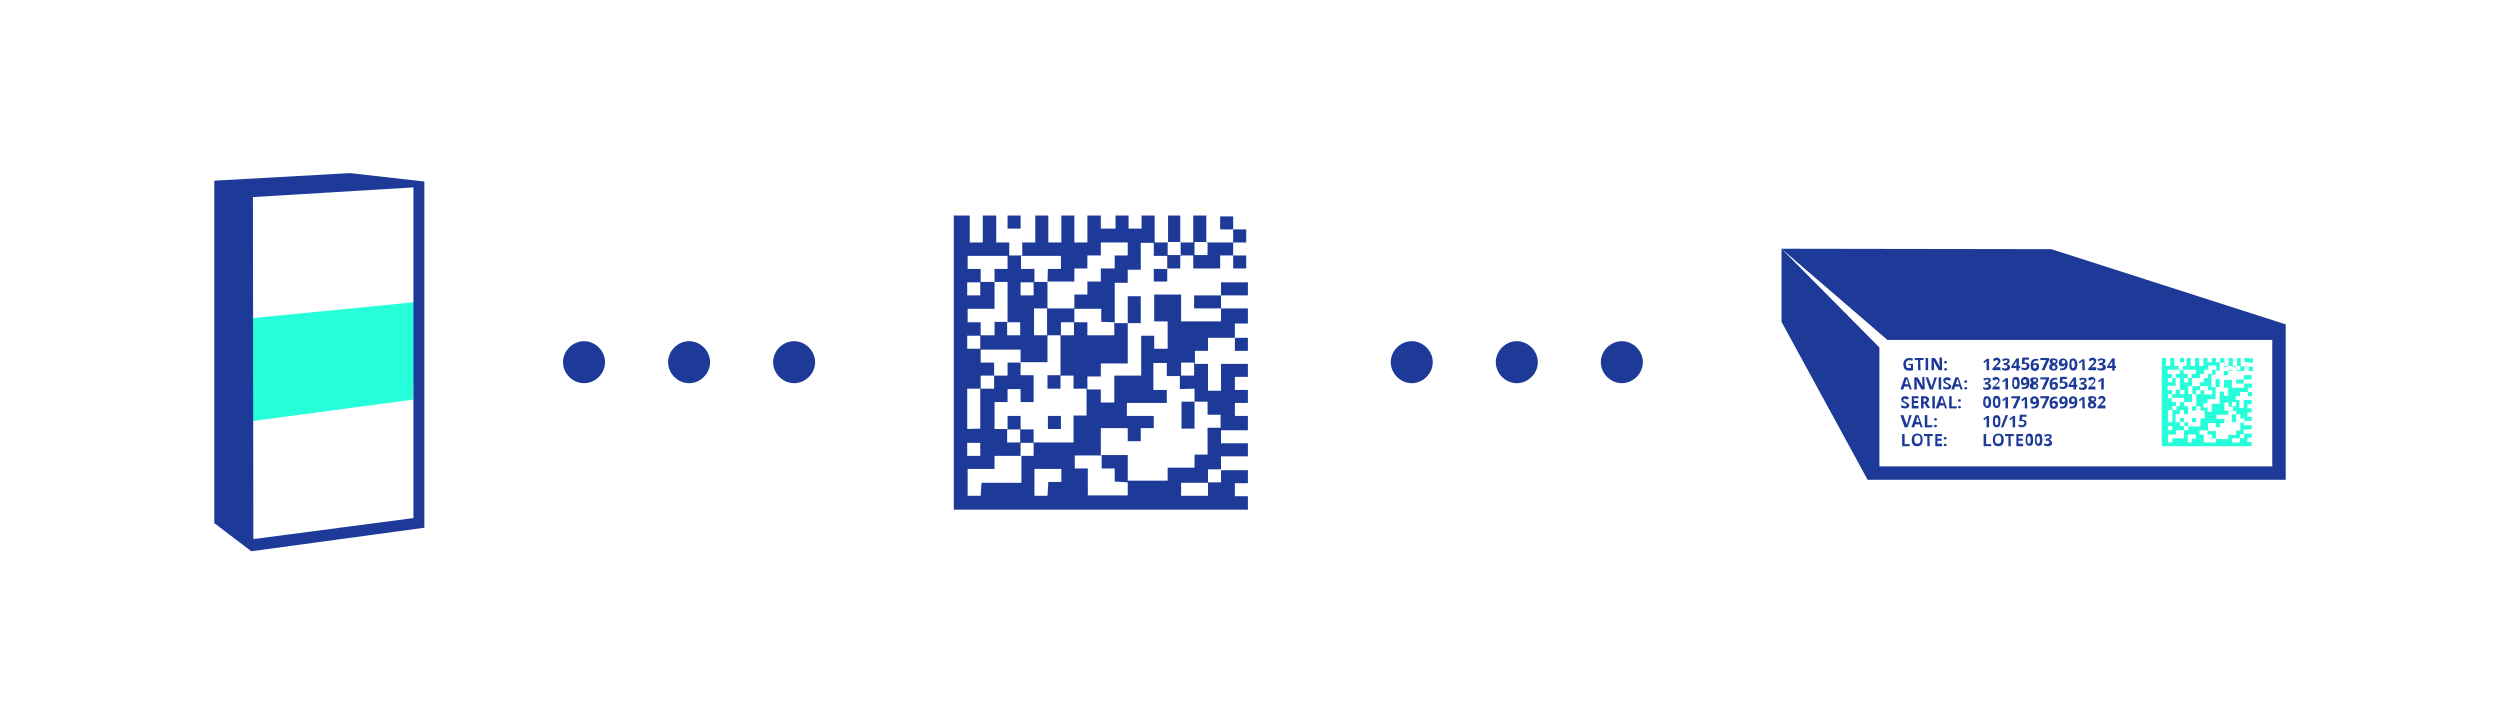 <?xml version="1.0" encoding="utf-8"?>
<!-- Generator: Adobe Illustrator 25.2.0, SVG Export Plug-In . SVG Version: 6.00 Build 0)  -->
<svg version="1.1" id="Camada_1" xmlns="http://www.w3.org/2000/svg" xmlns:xlink="http://www.w3.org/1999/xlink" x="0px" y="0px"
	 viewBox="0 0 595 170" style="enable-background:new 0 0 595 170;" xml:space="preserve">
<style type="text/css">
	.st0{fill:#1D3A98;}
	.st1{fill:#26FFD9;}
	.st2{fill:none;stroke:#1D3A98;stroke-width:8;}
	.st3{fill-rule:evenodd;clip-rule:evenodd;fill:#26FFD9;}
	.st4{fill-rule:evenodd;clip-rule:evenodd;fill:#1D3A98;}
</style>
<g>
	<path class="st0" d="M391,86.2c0,2.7-2.3,5-5,5s-5-2.3-5-5c0-2.7,2.3-5,5-5S391,83.5,391,86.2z"/>
	<path class="st0" d="M366,86.2c0,2.7-2.3,5-5,5s-5-2.3-5-5c0-2.7,2.3-5,5-5S366,83.5,366,86.2z"/>
	<path class="st0" d="M341,86.2c0,2.7-2.3,5-5,5s-5-2.3-5-5c0-2.7,2.3-5,5-5S341,83.5,341,86.2z"/>
	<path class="st0" d="M194,86.2c0,2.7-2.3,5-5,5s-5-2.3-5-5c0-2.7,2.3-5,5-5S194,83.5,194,86.2z"/>
	<path class="st0" d="M169,86.2c0,2.7-2.3,5-5,5s-5-2.3-5-5c0-2.7,2.3-5,5-5S169,83.5,169,86.2z"/>
	<path class="st0" d="M144,86.2c0,2.7-2.3,5-5,5s-5-2.3-5-5c0-2.7,2.3-5,5-5S144,83.5,144,86.2z"/>
	<path class="st3" d="M535.9,106.2v-1h-1v-1h1v-1H534v-1h1.9v-1H534v-1h1.9v-1h-1v-1h1v-1h-1v-1h1v-1H534v1.9h-1v-1.9h-0.9v-0.9h1
		v-1h1.9v1h1v-1h-1v-1h1v-1h-2v-1h1.9v-1H534v1h-1.8v1h1.9v1h-2.9v-1.9h-1.9v1.9h1v1.9h-1v-1h-1v2.9h-1.9V98h-1v-1h-1v-1h1v-1h1.9
		v-2.9h1v-1.9h-1v1.9h-1v-2.9h1v-1h1v-1.9h1v1h1v1h-1v1h1v-1h1v-1h1v1h1.9v-1h1v1h1v-1h-1v-1h1v-1h-1v-0.1h-1v1h1v1h-1.9v-2h-0.9
		v1.9h-1v-1.9h-1v1.9h-1v-1.9h-1v1h-1v-1h-1v1h-1v-1h-1v1.9h-1v-1.9h-1v1.9h-1v-1.9h-1v1.9h-0.9v1h-1v-1h-1v-1.9h-1v1.9h-1v-1.9h-1
		v21H535.9z M519.8,86.2v-1h-1v1H519.8z M523.6,91.9h-1.9V90h1.9v-1h1v-1h1v-1h1.9v1h-1v1h-1v1h-1v1h-1L523.6,91.9L523.6,91.9z
		 M530.3,88.1v-1h1v1H530.3z M532.2,88.1v-1h1v1H532.2z M517.9,90h-1v-1h-1v-1h2.9v1h-1v1H517.9z M521.7,90h-1v-1h-1v-1h2.9v1h-1v1
		H521.7z M516,91v-1h1v1H516z M517.9,93.8h-1v-1h-1v-1h1.9v-1.9h1v2.9h-1v1H517.9z M519.8,91v-1h1v1H519.8z M520.8,93.8v-1.9h1v1.9
		H520.8z M526.5,92.9v1h-1.9v-1h-1v-1h1.9v1H526.5z M518.9,93.8v-1h1v1H518.9z M522.7,93.8v-1h1v1H522.7z M516,94.8v-1h1v1H516z
		 M521.7,96.7v1h1v-1h1v1h1v1.9h-1v1.9h-2.9v-1h-1v-1h-1v1h-1v-1.9h1v-1h1v1h1v-1.9h-1v-1h1.9v-1.9h1v2.9H521.7z M518.9,96.7h-1v-1
		h-1v-1h2.9v1h-1v1H518.9z M532.2,97.6v1h-1v1.9h1v-1.9h1v1h1v1h-1v1.9h-1v1h-1.9v1h-2.9v-1.9h-1.9v-1.9h1.9v1h1v-1h1v-1h-1.9v-1
		h2.9v-1h-1v-1.9h1v1h1v1h0.8V97.6z M531.2,96.7v-1h1v1H531.2z M517,97.6v-1h1v1H517z M516,100.5v-2.9h1v2.9H516z M522.7,100.5v-1
		h-1v1H522.7z M518.9,101.4v-1h1v1H518.9z M516,102.4v-1h1v1H516z M519.8,102.4v-1h1v1H519.8z M517,105.3h-1v-1.9h1.9v-1h1.9v1.9
		H517V105.3z M527.4,104.3v1h-2.9v-1.9h-1v-1h1.9v1h1v1L527.4,104.3L527.4,104.3z M521.7,105.3h-1v-1.9h1.9v1h-1v0.9H521.7z
		 M533.1,104.3v-1h1v1H533.1z M531.2,105.3v-1h1.9v1H531.2z"/>
	<path class="st0" d="M454.2,86.6h1.1v1.5c-0.2,0.1-0.3,0.1-0.5,0.1c-0.2,0-0.3,0-0.5,0c-0.4,0-0.8-0.1-1-0.4
		c-0.2-0.3-0.3-0.6-0.3-1.1s0.1-0.8,0.4-1.1c0.3-0.3,0.6-0.4,1.1-0.4c0.3,0,0.6,0.1,0.8,0.2l-0.2,0.5c-0.2-0.1-0.4-0.2-0.7-0.2
		c-0.3,0-0.4,0.1-0.6,0.3c-0.2,0.2-0.2,0.4-0.2,0.7c0,0.3,0.1,0.6,0.2,0.7c0.1,0.2,0.3,0.2,0.6,0.2c0.1,0,0.3,0,0.4-0.1v-0.6h-0.6
		V86.6z"/>
	<path class="st0" d="M457.1,88.1h-0.6v-2.4h-0.8v-0.5h2.1v0.5H457L457.1,88.1z"/>
	<path class="st0" d="M458.3,88.1v-2.9h0.6v2.9H458.3z"/>
	<path class="st0" d="M462.2,88.1h-0.8l-1.2-2.2c0,0.4,0.1,0.7,0.1,0.8v1.4h-0.6v-2.9h0.8l1.2,2.1c0-0.4-0.1-0.6-0.1-0.8v-1.4h0.6
		V88.1z"/>
	<path class="st0" d="M462.7,86.2c0-0.1,0.1-0.2,0.1-0.2c0.1-0.1,0.2-0.1,0.3-0.1s0.2,0.1,0.2,0.1c0.1,0.1,0.1,0.1,0.1,0.2
		s-0.1,0.2-0.1,0.2c-0.1,0.1-0.2,0.1-0.2,0.1c-0.1,0-0.2,0-0.3-0.1C462.8,86.5,462.7,86.3,462.7,86.2z M462.7,87.9
		c0-0.1,0.1-0.2,0.1-0.2c0.1-0.1,0.2-0.1,0.3-0.1s0.2,0.1,0.2,0.1c0.1,0.1,0.1,0.1,0.1,0.2c0,0.1-0.1,0.2-0.1,0.2
		c-0.1,0.1-0.2,0.1-0.2,0.1c-0.1,0-0.2-0.1-0.3-0.1C462.8,88.1,462.7,88,462.7,87.9z"/>
	<path class="st0" d="M473.4,88.1h-0.6v-1.6v-0.3v-0.3c-0.1,0.1-0.2,0.2-0.2,0.2l-0.3,0.3l-0.3-0.3l0.9-0.7h0.5V88.1z"/>
	<path class="st0" d="M476.2,88.1h-2v-0.4l0.7-0.7c0.2-0.2,0.3-0.4,0.4-0.5c0.1-0.1,0.1-0.2,0.2-0.2c0.1-0.1,0.1-0.2,0.1-0.2
		c0-0.1-0.1-0.2-0.1-0.3c-0.1-0.1-0.2-0.1-0.3-0.1c-0.1,0-0.2,0-0.3,0.1s-0.2,0.1-0.3,0.2l-0.3-0.4c0.2-0.1,0.3-0.2,0.3-0.3
		c0.1-0.1,0.2-0.1,0.3-0.1s0.2-0.1,0.4-0.1c0.2,0,0.3,0.1,0.4,0.1c0.1,0.1,0.2,0.2,0.3,0.3s0.1,0.2,0.1,0.4c0,0.1,0,0.3-0.1,0.4
		s-0.1,0.2-0.2,0.3c-0.1,0.1-0.3,0.3-0.5,0.5l-0.4,0.3h1.2V88L476.2,88.1L476.2,88.1z"/>
	<path class="st0" d="M478.3,85.9c0,0.2-0.1,0.3-0.2,0.5c-0.1,0.1-0.3,0.2-0.4,0.3c0.2,0.1,0.4,0.1,0.5,0.2c0.1,0.1,0.2,0.3,0.2,0.5
		c0,0.3-0.1,0.5-0.3,0.6c-0.2,0.2-0.5,0.2-0.8,0.2c-0.3,0-0.6-0.1-0.8-0.2v-0.5c0.1,0.1,0.2,0.1,0.3,0.1c0.1,0.1,0.3,0.1,0.4,0.1
		c0.2,0,0.3-0.1,0.4-0.1c0.1-0.1,0.2-0.2,0.2-0.3s-0.1-0.2-0.2-0.3c-0.1-0.1-0.3-0.1-0.5-0.1h-0.2v-0.5h0.2c0.2,0,0.4-0.1,0.5-0.1
		c0.1-0.1,0.2-0.2,0.2-0.3c0-0.2-0.1-0.3-0.4-0.3c-0.1,0-0.2,0-0.3,0.1s-0.2,0.1-0.3,0.2l-0.3-0.4c0.3-0.2,0.6-0.3,1-0.3
		c0.3,0,0.5,0.1,0.7,0.2C478.2,85.5,478.3,85.7,478.3,85.9z"/>
	<path class="st0" d="M480.8,87.6h-0.3v0.6h-0.6v-0.6h-1.2v-0.4l1.2-1.9h0.6v1.8h0.3V87.6z M479.9,87.1v-0.5c0-0.1,0-0.2,0-0.3
		c0-0.2,0-0.2,0-0.3c-0.1,0.1-0.1,0.2-0.2,0.3l-0.5,0.8H479.9z"/>
	<path class="st0" d="M482.1,86.3c0.3,0,0.5,0.1,0.7,0.2c0.2,0.2,0.2,0.4,0.2,0.6c0,0.3-0.1,0.6-0.3,0.7c-0.2,0.2-0.5,0.3-0.8,0.3
		c-0.3,0-0.6-0.1-0.8-0.2v-0.5c0.1,0.1,0.2,0.1,0.3,0.1c0.1,0.1,0.3,0.1,0.4,0.1c0.4,0,0.6-0.2,0.6-0.5c0-0.3-0.2-0.5-0.6-0.5
		c-0.1,0-0.2,0-0.2,0c-0.1,0-0.2,0.1-0.2,0.1l-0.2-0.1l0.1-1.5h1.6v0.5h-1l-0.1,0.6h0.1C481.8,86.3,481.9,86.3,482.1,86.3z"/>
	<path class="st0" d="M483.3,87c0-0.6,0.1-1,0.3-1.2c0.2-0.3,0.6-0.4,1.1-0.4c0.2,0,0.3,0,0.4,0.1v0.4c-0.1,0-0.2-0.1-0.3-0.1
		c-0.2,0-0.4,0.1-0.5,0.1c-0.1,0.1-0.2,0.2-0.3,0.3s-0.1,0.3-0.1,0.5c0.1-0.2,0.3-0.3,0.6-0.3s0.4,0.1,0.6,0.2
		c0.2,0.2,0.2,0.4,0.2,0.7c0,0.3-0.1,0.6-0.3,0.7c-0.2,0.2-0.4,0.3-0.7,0.3c-0.2,0-0.4-0.1-0.6-0.2c-0.2-0.1-0.3-0.2-0.3-0.5
		C483.3,87.4,483.3,87.2,483.3,87z M484.3,87.7c0.1,0,0.2-0.1,0.3-0.1c0.1-0.1,0.1-0.2,0.1-0.4c0-0.1-0.1-0.2-0.1-0.3
		c-0.1-0.1-0.2-0.1-0.3-0.1c-0.1,0-0.2,0.1-0.3,0.1c-0.1,0.1-0.1,0.2-0.1,0.3c0,0.2,0.1,0.3,0.1,0.4
		C484.1,87.6,484.2,87.7,484.3,87.7z"/>
	<path class="st0" d="M485.9,88.1l1.1-2.4h-1.4v-0.5h2.1v0.4l-1.1,2.5H485.9z"/>
	<path class="st0" d="M488.8,85.3c0.3,0,0.5,0.1,0.7,0.2c0.2,0.1,0.2,0.3,0.2,0.5c0,0.2-0.1,0.3-0.1,0.4c-0.1,0.1-0.2,0.2-0.4,0.3
		c0.2,0.1,0.4,0.2,0.4,0.3c0.1,0.1,0.1,0.3,0.1,0.4c0,0.2-0.1,0.5-0.3,0.6c-0.2,0.2-0.4,0.2-0.7,0.2c-0.3,0-0.6-0.1-0.7-0.2
		c-0.2-0.1-0.3-0.3-0.3-0.6c0-0.2,0.1-0.3,0.1-0.5c0.1-0.1,0.2-0.2,0.4-0.3c-0.2-0.1-0.3-0.2-0.3-0.3s-0.1-0.2-0.1-0.4
		c0-0.2,0.1-0.4,0.3-0.5C488.3,85.3,488.6,85.3,488.8,85.3z M488.4,87.4c0,0.1,0.1,0.2,0.1,0.3c0.1,0.1,0.2,0.1,0.3,0.1
		c0.2,0,0.3-0.1,0.3-0.1c0.1-0.1,0.1-0.2,0.1-0.3s-0.1-0.2-0.1-0.2c-0.1-0.1-0.2-0.2-0.3-0.2C488.5,87,488.4,87.2,488.4,87.4z
		 M488.8,85.7c-0.1,0-0.2,0-0.2,0.1c-0.1,0.1-0.1,0.1-0.1,0.2c0,0.1,0,0.2,0.1,0.2c0.1,0.1,0.2,0.1,0.3,0.2c0.1-0.1,0.2-0.1,0.3-0.2
		c0.1-0.1,0.1-0.1,0.1-0.2c0-0.1-0.1-0.2-0.1-0.2C489,85.7,489,85.7,488.8,85.7z"/>
	<path class="st0" d="M492.1,86.5c0,0.6-0.1,1-0.3,1.2c-0.2,0.3-0.6,0.4-1.1,0.4c-0.2,0-0.3,0-0.4,0v-0.5c0.1,0,0.2,0.1,0.3,0.1
		c0.2,0,0.4-0.1,0.5-0.1c0.1-0.1,0.2-0.2,0.3-0.3s0.1-0.3,0.1-0.5c-0.1,0.1-0.2,0.2-0.3,0.3c-0.1,0.1-0.2,0.1-0.4,0.1
		c-0.2,0-0.4-0.1-0.6-0.2c-0.2-0.2-0.2-0.4-0.2-0.7s0.1-0.6,0.3-0.7c0.2-0.2,0.4-0.3,0.7-0.3c0.2,0,0.4,0.1,0.6,0.2
		c0.2,0.1,0.3,0.2,0.3,0.5C492.1,86,492.1,86.2,492.1,86.5z M491.1,85.7c-0.1,0-0.2,0.1-0.3,0.1c-0.1,0.1-0.1,0.2-0.1,0.4
		c0,0.1,0.1,0.2,0.1,0.3c0.1,0.1,0.2,0.1,0.3,0.1s0.2-0.1,0.3-0.1c0.1-0.1,0.1-0.2,0.1-0.3c0-0.2-0.1-0.3-0.1-0.4
		C491.3,85.8,491.2,85.7,491.1,85.7z"/>
	<path class="st0" d="M494.4,86.7c0,0.5-0.1,0.8-0.2,1.1c-0.2,0.3-0.4,0.4-0.8,0.4c-0.3,0-0.6-0.1-0.7-0.4c-0.2-0.2-0.2-0.6-0.2-1.1
		s0.1-0.9,0.2-1.1c0.2-0.2,0.4-0.3,0.7-0.3c0.3,0,0.6,0.1,0.7,0.4C494.3,85.9,494.4,86.2,494.4,86.7z M493,86.7
		c0,0.3,0.1,0.6,0.1,0.7c0.1,0.2,0.2,0.2,0.3,0.2s0.2-0.1,0.3-0.2c0.1-0.2,0.1-0.4,0.1-0.7c0-0.3-0.1-0.6-0.1-0.7
		c-0.1-0.2-0.2-0.2-0.3-0.2c-0.2,0-0.2,0.1-0.3,0.2C493,86.1,493,86.3,493,86.7z"/>
	<path class="st0" d="M496.2,88.1h-0.6v-1.6v-0.3v-0.3c-0.1,0.1-0.2,0.2-0.2,0.2l-0.4,0.4l-0.3-0.3l0.9-0.7h0.5L496.2,88.1z"/>
	<path class="st0" d="M499,88.1h-2v-0.4l0.7-0.7c0.2-0.2,0.3-0.4,0.4-0.5s0.1-0.2,0.2-0.2c0.1-0.1,0.1-0.2,0.1-0.2
		c0-0.1-0.1-0.2-0.1-0.3c-0.1-0.1-0.2-0.1-0.3-0.1s-0.2,0-0.3,0.1c-0.1,0.1-0.2,0.1-0.3,0.2l-0.3-0.4c0.2-0.1,0.3-0.2,0.3-0.3
		c0.1-0.1,0.2-0.1,0.3-0.1c0.1,0,0.2-0.1,0.4-0.1c0.2,0,0.3,0.1,0.4,0.1c0.1,0.1,0.2,0.2,0.3,0.3c0.1,0.1,0.1,0.2,0.1,0.4
		c0,0.1,0,0.3-0.1,0.4c-0.1,0.1-0.1,0.2-0.2,0.3c-0.1,0.1-0.3,0.3-0.5,0.5l-0.4,0.3h1.2V88L499,88.1L499,88.1z"/>
	<path class="st0" d="M501.1,85.9c0,0.2-0.1,0.3-0.2,0.5c-0.1,0.1-0.3,0.2-0.4,0.3c0.2,0.1,0.4,0.1,0.5,0.2s0.2,0.3,0.2,0.5
		c0,0.3-0.1,0.5-0.3,0.6c-0.2,0.1-0.5,0.2-0.9,0.2c-0.3,0-0.6-0.1-0.8-0.2v-0.5c0.1,0.1,0.2,0.1,0.3,0.1c0.1,0.1,0.3,0.1,0.4,0.1
		c0.2,0,0.3-0.1,0.4-0.1c0.1-0.1,0.2-0.2,0.2-0.3s-0.1-0.2-0.2-0.3c-0.1-0.1-0.3-0.1-0.5-0.1h-0.2v-0.5h0.2c0.2,0,0.4-0.1,0.5-0.1
		c0.1-0.1,0.2-0.2,0.2-0.3c0-0.2-0.1-0.3-0.4-0.3c-0.1,0-0.2,0-0.3,0.1c-0.1,0.1-0.2,0.1-0.3,0.2l-0.3-0.4c0.3-0.2,0.6-0.3,1-0.3
		c0.3,0,0.5,0.1,0.7,0.2C501.1,85.5,501.1,85.7,501.1,85.9z"/>
	<path class="st0" d="M503.6,87.6h-0.3v0.6h-0.6v-0.6h-1.2v-0.4l1.2-1.9h0.6v1.8h0.3V87.6z M502.7,87.1v-0.5c0-0.1,0-0.2,0-0.3
		c0-0.2,0-0.2,0-0.3c-0.1,0.1-0.1,0.2-0.2,0.3l-0.5,0.8H502.7z"/>
	<path class="st0" d="M454.5,92.7l-0.2-0.7h-1.1l-0.2,0.7h-0.7l1-2.9h0.7l1,2.9H454.5z M454.2,91.5c-0.2-0.6-0.3-1-0.3-1.1
		s-0.1-0.2-0.1-0.2c-0.1,0.2-0.2,0.6-0.4,1.2L454.2,91.5L454.2,91.5z"/>
	<path class="st0" d="M458.1,92.7h-0.8l-1.2-2.2c0,0.4,0.1,0.7,0.1,0.8v1.4h-0.6v-2.9h0.8l1.2,2.1c0-0.4-0.1-0.6-0.1-0.8v-1.4h0.5
		L458.1,92.7z"/>
	<path class="st0" d="M460.4,89.8h0.6l-1,2.9h-0.7l-1-2.9h0.6l0.6,1.7c0.1,0.1,0.1,0.2,0.1,0.3c0.1,0.1,0.1,0.2,0.1,0.3
		c0-0.1,0.1-0.3,0.2-0.6L460.4,89.8z"/>
	<path class="st0" d="M461.4,92.7v-2.9h0.6v2.9H461.4z"/>
	<path class="st0" d="M464.4,91.9c0,0.3-0.1,0.5-0.3,0.6c-0.2,0.2-0.4,0.2-0.8,0.2c-0.3,0-0.6-0.1-0.8-0.2v-0.6
		c0.2,0.1,0.3,0.2,0.5,0.2c0.1,0.1,0.3,0.1,0.4,0.1s0.2,0,0.3-0.1c0.1-0.1,0.1-0.1,0.1-0.2s0-0.1-0.1-0.2c-0.1-0.1-0.1-0.1-0.1-0.1
		c-0.1-0.1-0.2-0.1-0.4-0.2c-0.2-0.1-0.3-0.2-0.4-0.2c-0.1-0.1-0.2-0.2-0.2-0.3s-0.1-0.2-0.1-0.3c0-0.3,0.1-0.5,0.3-0.6
		c0.2-0.2,0.4-0.2,0.7-0.2c0.2,0,0.3,0,0.4,0.1s0.3,0.1,0.4,0.2l-0.2,0.5c-0.2-0.1-0.3-0.1-0.4-0.1c-0.1,0-0.2-0.1-0.3-0.1
		s-0.2,0-0.3,0.1c-0.1,0.1-0.1,0.1-0.1,0.2s0,0.1,0.1,0.2c0,0.1,0.1,0.1,0.1,0.1c0.1,0.1,0.2,0.1,0.4,0.2c0.3,0.1,0.4,0.3,0.6,0.4
		C464.3,91.5,464.4,91.7,464.4,91.9z"/>
	<path class="st0" d="M466.6,92.7l-0.2-0.7h-1.1l-0.2,0.7h-0.7l1-2.9h0.7l1,2.9H466.6z M466.3,91.5c-0.2-0.6-0.3-1-0.3-1.1
		s-0.1-0.2-0.1-0.2c-0.1,0.2-0.2,0.6-0.4,1.2L466.3,91.5L466.3,91.5z"/>
	<path class="st0" d="M467.5,90.8c0-0.1,0.1-0.2,0.1-0.2c0.1-0.1,0.2-0.1,0.3-0.1s0.2,0.1,0.2,0.1c0.1,0.1,0.1,0.1,0.1,0.2
		s-0.1,0.2-0.1,0.2c-0.1,0.1-0.2,0.1-0.2,0.1c-0.1,0-0.2,0-0.3-0.1C467.5,91,467.5,90.9,467.5,90.8z M467.5,92.4
		c0-0.1,0.1-0.2,0.1-0.2c0.1-0.1,0.2-0.1,0.3-0.1s0.2,0.1,0.2,0.1c0.1,0.1,0.1,0.1,0.1,0.2s-0.1,0.2-0.1,0.2
		c-0.1,0.1-0.2,0.1-0.2,0.1c-0.1,0-0.2-0.1-0.3-0.1S467.5,92.5,467.5,92.4z"/>
	<path class="st0" d="M473.8,90.5c0,0.2-0.1,0.3-0.2,0.5c-0.1,0.1-0.3,0.2-0.4,0.3c0.2,0.1,0.4,0.1,0.5,0.2c0.1,0.1,0.2,0.3,0.2,0.5
		c0,0.3-0.1,0.5-0.3,0.6c-0.2,0.2-0.5,0.2-0.8,0.2c-0.3,0-0.6-0.1-0.8-0.2v-0.5c0.1,0.1,0.2,0.1,0.3,0.1c0.1,0.1,0.3,0.1,0.4,0.1
		c0.2,0,0.3-0.1,0.4-0.1c0.1-0.1,0.2-0.2,0.2-0.3c0-0.1-0.1-0.2-0.2-0.3s-0.3-0.1-0.5-0.1h-0.2V91h0.2c0.2,0,0.4-0.1,0.5-0.1
		c0.1-0.1,0.2-0.2,0.2-0.3c0-0.2-0.1-0.3-0.4-0.3c-0.1,0-0.2,0-0.3,0.1c-0.1,0.1-0.2,0.1-0.3,0.2l-0.3-0.4c0.3-0.2,0.6-0.3,1-0.3
		c0.3,0,0.5,0.1,0.7,0.2C473.7,90.1,473.8,90.2,473.8,90.5z"/>
	<path class="st0" d="M476.2,92.7h-2v-0.4l0.7-0.7c0.2-0.2,0.3-0.4,0.4-0.5c0.1-0.1,0.1-0.2,0.2-0.2c0.1-0.1,0.1-0.2,0.1-0.2
		c0-0.1-0.1-0.2-0.1-0.3c-0.1-0.1-0.2-0.1-0.3-0.1c-0.1,0-0.2,0-0.3,0.1s-0.2,0.1-0.3,0.2l-0.5-0.4c0.2-0.1,0.3-0.2,0.3-0.3
		c0.1-0.1,0.2-0.1,0.3-0.1c0.1,0,0.2-0.1,0.4-0.1c0.2,0,0.3,0.1,0.4,0.1c0.1,0.1,0.2,0.2,0.3,0.3c0.1,0.1,0.1,0.2,0.1,0.4
		c0,0.1,0,0.3-0.1,0.4c-0.1,0.1-0.1,0.2-0.2,0.3s-0.3,0.3-0.5,0.5l-0.4,0.3h1.2v0.6L476.2,92.7L476.2,92.7z"/>
	<path class="st0" d="M477.9,92.7h-0.6v-1.6v-0.3v-0.3c-0.1,0.1-0.2,0.2-0.2,0.2l-0.3,0.3l-0.3-0.3l0.9-0.7h0.5V92.7z"/>
	<path class="st0" d="M480.7,91.2c0,0.5-0.1,0.8-0.2,1.1c-0.2,0.2-0.4,0.3-0.7,0.3c-0.3,0-0.6-0.1-0.7-0.4c-0.2-0.2-0.2-0.6-0.2-1.1
		s0.1-0.9,0.2-1.1c0.2-0.2,0.4-0.3,0.7-0.3c0.3,0,0.6,0.1,0.7,0.4C480.6,90.4,480.7,90.8,480.7,91.2z M479.3,91.2
		c0,0.3,0.1,0.6,0.1,0.7c0.1,0.2,0.2,0.2,0.3,0.2c0.1,0,0.2-0.1,0.3-0.2c0.1-0.2,0.1-0.4,0.1-0.7c0-0.3-0.1-0.6-0.1-0.7
		c-0.1-0.2-0.2-0.2-0.3-0.2c-0.2,0-0.2,0.1-0.3,0.2C479.4,90.6,479.3,90.9,479.3,91.2z"/>
	<path class="st0" d="M483,91c0,0.6-0.1,1-0.3,1.2c-0.2,0.3-0.6,0.4-1.1,0.4c-0.2,0-0.3,0-0.4,0v-0.5c0.1,0,0.2,0.1,0.3,0.1
		c0.2,0,0.4-0.1,0.5-0.1c0.1-0.1,0.2-0.2,0.3-0.3c0.1-0.1,0.1-0.3,0.1-0.5c-0.1,0.1-0.2,0.2-0.3,0.3c-0.1,0.1-0.2,0.1-0.4,0.1
		c-0.2,0-0.4-0.1-0.6-0.2c-0.1-0.3-0.1-0.5-0.1-0.8c0-0.3,0.1-0.6,0.3-0.7c0.2-0.2,0.4-0.3,0.7-0.3c0.2,0,0.4,0.1,0.6,0.2
		c0.2,0.1,0.3,0.2,0.3,0.5C483,90.6,483,90.8,483,91z M481.9,90.3c-0.1,0-0.2,0.1-0.3,0.1c-0.1,0.1-0.1,0.2-0.1,0.4
		c0,0.1,0.1,0.2,0.1,0.3c0.1,0.1,0.2,0.1,0.3,0.1s0.2-0.1,0.3-0.1c0.1-0.1,0.1-0.2,0.1-0.3c0-0.2-0.1-0.3-0.1-0.4
		S482.1,90.3,481.9,90.3z"/>
	<path class="st0" d="M484.2,89.8c0.3,0,0.5,0.1,0.7,0.2c0.2,0.1,0.2,0.3,0.2,0.5c0,0.2-0.1,0.3-0.1,0.4c-0.1,0.1-0.2,0.2-0.4,0.3
		c0.2,0.1,0.4,0.2,0.4,0.3c0.1,0.1,0.1,0.3,0.1,0.4c0,0.2-0.1,0.5-0.3,0.6c-0.2,0.2-0.4,0.2-0.7,0.2c-0.3,0-0.6-0.1-0.7-0.2
		c-0.2-0.1-0.3-0.3-0.3-0.6c0-0.2,0.1-0.3,0.1-0.5c0.1-0.1,0.2-0.2,0.4-0.3c-0.2-0.1-0.3-0.2-0.3-0.3c-0.1-0.1-0.1-0.2-0.1-0.4
		c0-0.2,0.1-0.4,0.3-0.5C483.8,89.8,484,89.8,484.2,89.8z M483.9,91.9c0,0.1,0.1,0.2,0.1,0.3c0.1,0.1,0.2,0.1,0.3,0.1
		c0.2,0,0.3-0.1,0.3-0.1c0.1-0.1,0.1-0.2,0.1-0.3s-0.1-0.2-0.1-0.2c-0.1-0.1-0.2-0.2-0.3-0.2C484,91.6,483.9,91.7,483.9,91.9z
		 M484.2,90.2c-0.1,0-0.2,0-0.2,0.1c-0.1,0.1-0.1,0.1-0.1,0.2c0,0.1,0,0.2,0.1,0.2c0.1,0.1,0.2,0.1,0.3,0.2c0.1-0.1,0.2-0.1,0.3-0.2
		s0.1-0.1,0.1-0.2c0-0.1-0.1-0.2-0.1-0.2C484.5,90.2,484.4,90.2,484.2,90.2z"/>
	<path class="st0" d="M485.9,92.7l1.1-2.4h-1.4v-0.5h2.1v0.4l-1.1,2.5H485.9z"/>
	<path class="st0" d="M487.8,91.5c0-0.6,0.1-1,0.3-1.2c0.2-0.3,0.6-0.4,1.1-0.4c0.2,0,0.3,0,0.4,0.1v0.4c-0.1,0-0.2-0.1-0.3-0.1
		c-0.2,0-0.4,0.1-0.5,0.1c-0.1,0.1-0.2,0.2-0.3,0.3s-0.1,0.3-0.1,0.5c0.1-0.2,0.3-0.3,0.6-0.3s0.4,0.1,0.6,0.2
		c0.2,0.2,0.2,0.4,0.2,0.7c0,0.3-0.1,0.6-0.3,0.7c-0.2,0.2-0.4,0.3-0.7,0.3c-0.2,0-0.4-0.1-0.6-0.2c-0.2-0.1-0.3-0.2-0.3-0.5
		C487.9,92,487.8,91.7,487.8,91.5z M488.8,92.3c0.1,0,0.2-0.1,0.3-0.1c0.1-0.1,0.1-0.2,0.1-0.4c0-0.1-0.1-0.2-0.1-0.3
		c-0.1-0.1-0.2-0.1-0.3-0.1c-0.1,0-0.2,0.1-0.3,0.1c-0.1,0.1-0.1,0.2-0.1,0.3c0,0.2,0.1,0.3,0.1,0.4
		C488.6,92.2,488.7,92.3,488.8,92.3z"/>
	<path class="st0" d="M491.2,90.8c0.3,0,0.5,0.1,0.7,0.2c0.2,0.2,0.2,0.4,0.2,0.6c0,0.3-0.1,0.6-0.3,0.7c-0.2,0.2-0.5,0.3-0.8,0.3
		s-0.6-0.1-0.8-0.2v-0.5c0.1,0.1,0.2,0.1,0.3,0.1c0.1,0.1,0.3,0.1,0.4,0.1c0.4,0,0.6-0.2,0.6-0.5c0-0.3-0.2-0.5-0.6-0.5
		c-0.1,0-0.2,0-0.2,0c-0.1,0-0.2,0.1-0.2,0.1h-0.3l0.1-1.5h1.6v0.5h-1l-0.1,0.6h0.1C491,90.8,491,90.8,491.2,90.8z"/>
	<path class="st0" d="M494.4,92.1h-0.3v0.6h-0.6v-0.6h-1.2v-0.4l1.2-1.9h0.6v1.8h0.3V92.1z M493.5,91.6v-0.5c0-0.1,0-0.2,0-0.3
		c0-0.2,0-0.2,0-0.3c-0.1,0.1-0.1,0.2-0.2,0.3l-0.5,0.8H493.5z"/>
	<path class="st0" d="M496.6,90.5c0,0.2-0.1,0.3-0.2,0.5c-0.1,0.1-0.3,0.2-0.4,0.3c0.2,0.1,0.4,0.1,0.5,0.2c0.1,0.1,0.2,0.3,0.2,0.5
		c0,0.3-0.1,0.5-0.3,0.6c-0.2,0.2-0.5,0.2-0.8,0.2c-0.3,0-0.6-0.1-0.8-0.2v-0.5c0.1,0.1,0.2,0.1,0.3,0.1c0.1,0.1,0.3,0.1,0.4,0.1
		c0.2,0,0.3-0.1,0.4-0.1c0.1-0.1,0.2-0.2,0.2-0.3c0-0.1-0.1-0.2-0.2-0.3s-0.3-0.1-0.5-0.1h-0.2V91h0.2c0.2,0,0.4-0.1,0.5-0.1
		c0.1-0.1,0.2-0.2,0.2-0.3c0-0.2-0.1-0.3-0.4-0.3c-0.1,0-0.2,0-0.3,0.1c-0.1,0.1-0.2,0.1-0.3,0.2l-0.3-0.4c0.3-0.2,0.6-0.3,1-0.3
		c0.3,0,0.5,0.1,0.7,0.2C496.5,90.1,496.6,90.2,496.6,90.5z"/>
	<path class="st0" d="M499,92.7h-2v-0.4l0.7-0.7c0.2-0.2,0.3-0.4,0.4-0.5c0.1-0.1,0.1-0.2,0.2-0.2c0.1-0.1,0.1-0.2,0.1-0.2
		c0-0.1-0.1-0.2-0.1-0.3c-0.1-0.1-0.2-0.1-0.3-0.1s-0.2,0-0.3,0.1c-0.1,0.1-0.2,0.1-0.3,0.2l-0.5-0.4c0.2-0.1,0.3-0.2,0.3-0.3
		c0.1-0.1,0.2-0.1,0.3-0.1s0.2-0.1,0.4-0.1c0.2,0,0.3,0.1,0.4,0.1c0.1,0.1,0.2,0.2,0.3,0.3c0.1,0.1,0.1,0.2,0.1,0.4
		c0,0.1,0,0.3-0.1,0.4s-0.1,0.2-0.2,0.3s-0.3,0.3-0.5,0.5l-0.4,0.3h1.2v0.6L499,92.7L499,92.7z"/>
	<path class="st0" d="M500.7,92.7h-0.6v-1.6v-0.3v-0.3c-0.1,0.1-0.2,0.2-0.2,0.2l-0.3,0.3l-0.3-0.3l0.9-0.7h0.5V92.7z"/>
	<path class="st0" d="M454.4,96.4c0,0.3-0.1,0.5-0.3,0.6c-0.2,0.2-0.4,0.2-0.8,0.2c-0.3,0-0.6-0.1-0.8-0.2v-0.6
		c0.2,0.1,0.3,0.2,0.5,0.2c0.1,0.1,0.3,0.1,0.4,0.1s0.2,0,0.3-0.1c0.1-0.1,0.1-0.1,0.1-0.2s0-0.1-0.1-0.2c-0.1-0.1-0.1-0.1-0.1-0.1
		c-0.1-0.1-0.2-0.1-0.4-0.2c-0.2-0.1-0.3-0.2-0.4-0.2c-0.1-0.1-0.2-0.2-0.2-0.3c-0.1-0.1-0.1-0.2-0.1-0.3c0-0.3,0.1-0.5,0.3-0.6
		c0.2-0.2,0.4-0.2,0.7-0.2c0.2,0,0.3,0,0.4,0.1s0.3,0.1,0.4,0.2l-0.2,0.5c-0.2-0.1-0.3-0.1-0.4-0.1c-0.1,0-0.2-0.1-0.3-0.1
		s-0.2,0-0.3,0.1c-0.1,0.1-0.1,0.1-0.1,0.2s0,0.1,0.1,0.2c0,0.1,0.1,0.1,0.1,0.1c0.1,0.1,0.2,0.1,0.4,0.2c0.3,0.1,0.4,0.3,0.6,0.4
		C454.4,96.1,454.4,96.2,454.4,96.4z"/>
	<path class="st0" d="M456.6,97.2H455v-2.9h1.6v0.5h-1.1v0.6h1v0.5h-1v0.7h1.1V97.2z"/>
	<path class="st0" d="M457.8,96.1v1.1h-0.6v-2.9h0.8c0.4,0,0.7,0.1,0.8,0.2c0.2,0.2,0.3,0.3,0.3,0.6c0,0.2-0.1,0.3-0.1,0.5
		c-0.1,0.1-0.2,0.2-0.4,0.3c0.4,0.6,0.7,1.1,0.8,1.2h-0.7L458,96L457.8,96.1z M457.8,95.6h0.2c0.2,0,0.3-0.1,0.4-0.1
		c0.1-0.1,0.1-0.2,0.1-0.3s-0.1-0.2-0.1-0.3c-0.1-0.1-0.2-0.1-0.4-0.1h-0.2V95.6z"/>
	<path class="st0" d="M459.9,97.2v-2.9h0.6v2.9H459.9z"/>
	<path class="st0" d="M462.9,97.2l-0.2-0.7h-1.1l-0.2,0.7h-0.7l1-2.9h0.7l1,2.9H462.9z M462.6,96c-0.2-0.6-0.3-1-0.3-1.1
		s-0.1-0.2-0.1-0.2c-0.1,0.2-0.2,0.6-0.4,1.2L462.6,96L462.6,96z"/>
	<path class="st0" d="M463.9,97.2v-2.9h0.6v2.4h1.2v0.5H463.9z"/>
	<path class="st0" d="M466,95.3c0-0.1,0.1-0.2,0.1-0.2c0.1-0.1,0.2-0.1,0.3-0.1s0.2,0.1,0.2,0.1c0.1,0.1,0.1,0.1,0.1,0.2
		s-0.1,0.2-0.1,0.2c-0.1,0.1-0.2,0.1-0.2,0.1c-0.1,0-0.2,0-0.3-0.1C466.1,95.5,466,95.4,466,95.3z M466,96.9c0-0.1,0.1-0.2,0.1-0.2
		c0.1-0.1,0.2-0.1,0.3-0.1s0.2,0.1,0.2,0.1c0.1,0.1,0.1,0.1,0.1,0.2s-0.1,0.2-0.1,0.2c-0.1,0.1-0.2,0.1-0.2,0.1
		c-0.1,0-0.2-0.1-0.3-0.1C466.1,97.1,466,97,466,96.9z"/>
	<path class="st0" d="M473.9,95.7c0,0.5-0.1,0.8-0.2,1.1c-0.2,0.2-0.4,0.3-0.7,0.3s-0.6-0.1-0.7-0.4c-0.3-0.1-0.3-0.5-0.3-1
		s0.1-0.9,0.2-1.1c0.1-0.2,0.4-0.3,0.7-0.3c0.3,0,0.6,0.1,0.7,0.4C473.8,94.9,473.9,95.3,473.9,95.7z M472.5,95.7
		c0,0.3,0.1,0.6,0.1,0.7c0.1,0.2,0.2,0.2,0.3,0.2s0.2-0.1,0.3-0.2c0.1-0.2,0.1-0.4,0.1-0.7c0-0.3-0.1-0.6-0.1-0.7
		c-0.1-0.2-0.2-0.2-0.3-0.2c-0.2,0-0.2,0.1-0.3,0.2C472.5,95.2,472.5,95.4,472.5,95.7z"/>
	<path class="st0" d="M476.1,95.7c0,0.5-0.1,0.8-0.2,1.1c-0.2,0.2-0.4,0.3-0.7,0.3c-0.3,0-0.6-0.1-0.7-0.4c-0.2-0.2-0.2-0.6-0.2-1.1
		s0.1-0.9,0.2-1.1c0.1-0.2,0.4-0.3,0.7-0.3c0.3,0,0.6,0.1,0.7,0.4C476.1,94.9,476.1,95.3,476.1,95.7z M474.8,95.7
		c0,0.3,0.1,0.6,0.1,0.7c0.1,0.2,0.2,0.2,0.3,0.2c0.1,0,0.2-0.1,0.3-0.2c0.1-0.2,0.1-0.4,0.1-0.7c0-0.3-0.1-0.6-0.1-0.7
		c-0.1-0.2-0.2-0.2-0.3-0.2c-0.2,0-0.2,0.1-0.3,0.2C474.8,95.2,474.8,95.4,474.8,95.7z"/>
	<path class="st0" d="M477.9,97.2h-0.6v-1.6v-0.3V95c-0.1,0.1-0.2,0.2-0.2,0.2l-0.3,0.3l-0.3-0.3l0.9-0.7h0.5V97.2z"/>
	<path class="st0" d="M479,97.2l1.1-2.4h-1.4v-0.5h2.1v0.4l-1.1,2.5H479z"/>
	<path class="st0" d="M482.5,97.2h-0.6v-1.6v-0.3V95c-0.1,0.1-0.2,0.2-0.2,0.2l-0.3,0.3l-0.4-0.3l0.9-0.7h0.5L482.5,97.2z"/>
	<path class="st0" d="M485.3,95.6c0,0.6-0.1,1-0.3,1.2c-0.2,0.3-0.6,0.4-1.1,0.4c-0.2,0-0.3,0-0.4,0v-0.5c0.1,0,0.2,0.1,0.3,0.1
		c0.2,0,0.4-0.1,0.5-0.1c0.1-0.1,0.2-0.2,0.3-0.3s0.1-0.3,0.1-0.5c-0.1,0.1-0.2,0.2-0.3,0.3c-0.1,0-0.2,0-0.4,0s-0.4-0.1-0.6-0.2
		c-0.2-0.2-0.2-0.4-0.2-0.7s0.1-0.6,0.3-0.7c0.2-0.2,0.4-0.3,0.7-0.3c0.2,0,0.4,0.1,0.6,0.2c0.2,0.1,0.3,0.2,0.3,0.5
		C485.3,95.1,485.3,95.3,485.3,95.6z M484.2,94.8c-0.1,0-0.2,0.1-0.3,0.1c-0.1,0.1-0.1,0.2-0.1,0.4c0,0.1,0.1,0.2,0.1,0.3
		c0.1,0.1,0.2,0.1,0.3,0.1c0.1,0,0.2-0.1,0.3-0.1c0.1-0.1,0.1-0.2,0.1-0.3c0-0.2-0.1-0.3-0.1-0.4S484.4,94.8,484.2,94.8z"/>
	<path class="st0" d="M485.9,97.2l1.1-2.4h-1.4v-0.5h2.1v0.4l-1.2,2.5H485.9z"/>
	<path class="st0" d="M487.8,96c0-0.6,0.1-1,0.3-1.2c0.2-0.3,0.6-0.4,1.1-0.4c0.2,0,0.3,0,0.4,0.1v0.4c-0.1,0-0.2-0.1-0.3-0.1
		c-0.2,0-0.4,0.1-0.5,0.1c-0.1,0.1-0.2,0.2-0.3,0.3s-0.1,0.3-0.1,0.5c0.1-0.2,0.3-0.3,0.6-0.3s0.4,0.1,0.6,0.2
		c0.2,0.2,0.2,0.4,0.2,0.7c0,0.3-0.1,0.6-0.3,0.7c-0.2,0.2-0.4,0.3-0.7,0.3c-0.2,0-0.4-0.1-0.6-0.2c-0.2-0.1-0.3-0.2-0.3-0.5
		C487.9,96.5,487.8,96.3,487.8,96z M488.8,96.8c0.1,0,0.2-0.1,0.3-0.1c0.1-0.1,0.1-0.2,0.1-0.4c0-0.1-0.1-0.2-0.1-0.3
		c-0.1-0.1-0.2-0.1-0.3-0.1c-0.1,0-0.2,0.1-0.3,0.1c-0.1,0.1-0.1,0.2-0.1,0.3c0,0.2,0.1,0.3,0.1,0.4
		C488.6,96.7,488.7,96.8,488.8,96.8z"/>
	<path class="st0" d="M492.1,95.6c0,0.6-0.1,1-0.3,1.2c-0.2,0.3-0.6,0.4-1.1,0.4c-0.2,0-0.3,0-0.4,0v-0.5c0.1,0,0.2,0.1,0.3,0.1
		c0.2,0,0.4-0.1,0.5-0.1c0.1-0.1,0.2-0.2,0.3-0.3s0.1-0.3,0.1-0.5c-0.1,0.1-0.2,0.2-0.3,0.3c-0.1,0-0.2,0-0.3,0
		c-0.2,0-0.4-0.1-0.6-0.2c-0.2-0.2-0.2-0.4-0.2-0.7s0.1-0.6,0.3-0.7c0.2-0.2,0.4-0.3,0.7-0.3c0.2,0,0.4,0.1,0.6,0.2
		c0.2,0.1,0.3,0.2,0.3,0.5C492.1,95.1,492.1,95.3,492.1,95.6z M491.1,94.8c-0.1,0-0.2,0.1-0.3,0.1c-0.1,0.1-0.1,0.2-0.1,0.4
		c0,0.1,0.1,0.2,0.1,0.3c0.1,0.1,0.2,0.1,0.3,0.1s0.2-0.1,0.3-0.1c0.1-0.1,0.1-0.2,0.1-0.3c0-0.2-0.1-0.3-0.1-0.4
		C491.3,94.8,491.2,94.8,491.1,94.8z"/>
	<path class="st0" d="M494.4,95.6c0,0.6-0.1,1-0.3,1.2c-0.3,0.3-0.7,0.4-1.1,0.4c-0.2,0-0.3,0-0.4,0v-0.5c0.1,0,0.2,0.1,0.3,0.1
		c0.2,0,0.4-0.1,0.5-0.1c0.1-0.1,0.2-0.2,0.3-0.3c0.1-0.1,0.1-0.3,0.1-0.5c-0.1,0.1-0.2,0.2-0.3,0.3c-0.1,0-0.2,0-0.3,0
		c-0.2,0-0.4-0.1-0.6-0.2c-0.2-0.2-0.2-0.4-0.2-0.7s0.1-0.6,0.3-0.7c0.2-0.2,0.4-0.3,0.7-0.3c0.2,0,0.4,0.1,0.6,0.2
		c0.2,0.1,0.3,0.2,0.3,0.5C494.3,95.1,494.4,95.3,494.4,95.6z M493.4,94.8c-0.1,0-0.2,0.1-0.3,0.1c-0.1,0.1-0.1,0.2-0.1,0.4
		c0,0.1,0.1,0.2,0.1,0.3c0.1,0.1,0.2,0.1,0.3,0.1s0.2-0.1,0.3-0.1c0.1-0.1,0.1-0.2,0.1-0.3c0-0.2-0.1-0.3-0.1-0.4
		C493.6,94.8,493.5,94.8,493.4,94.8z"/>
	<path class="st0" d="M496.2,97.2h-0.6v-1.6v-0.3V95c-0.1,0.1-0.2,0.2-0.2,0.2l-0.4,0.3l-0.3-0.3l0.9-0.7h0.5L496.2,97.2z"/>
	<path class="st0" d="M498,94.3c0.3,0,0.5,0.1,0.7,0.2c0.2,0.1,0.2,0.3,0.2,0.5c0,0.2-0.1,0.3-0.1,0.4c-0.1,0.1-0.2,0.2-0.4,0.3
		c0.2,0.1,0.4,0.2,0.4,0.3c0.1,0.1,0.1,0.3,0.1,0.4c0,0.2-0.1,0.5-0.3,0.6c-0.2,0.2-0.4,0.2-0.7,0.2c-0.3,0-0.6-0.1-0.7-0.2
		c-0.2-0.1-0.3-0.3-0.3-0.6c0-0.2,0.1-0.3,0.1-0.5c0.1-0.1,0.2-0.2,0.4-0.3c-0.2-0.1-0.3-0.2-0.3-0.3c-0.1-0.2-0.1-0.3-0.1-0.5
		s0.1-0.4,0.3-0.5C497.5,94.3,497.7,94.3,498,94.3z M497.5,96.4c0,0.1,0.1,0.2,0.1,0.3c0.1,0.1,0.2,0.1,0.3,0.1
		c0.2,0,0.3-0.1,0.3-0.1c0.1-0.1,0.1-0.2,0.1-0.3s-0.1-0.2-0.1-0.2c-0.1-0.1-0.2-0.2-0.3-0.2C497.6,96.1,497.5,96.3,497.5,96.4z
		 M498,94.7c-0.1,0-0.2,0-0.2,0.1c-0.1,0.1-0.1,0.1-0.1,0.2c0,0.1,0,0.2,0.1,0.2c0.1,0.1,0.2,0.1,0.3,0.2c0.1-0.1,0.2-0.1,0.3-0.2
		s0.1-0.1,0.1-0.2c0-0.1-0.1-0.2-0.1-0.2C498.1,94.8,498,94.7,498,94.7z"/>
	<path class="st0" d="M501.2,97.2h-2v-0.4l0.7-0.7c0.2-0.2,0.3-0.4,0.4-0.5c0.1-0.1,0.1-0.2,0.2-0.2c0.1-0.1,0.1-0.2,0.1-0.2
		c0-0.1-0.1-0.2-0.1-0.3c-0.1-0.1-0.2-0.1-0.3-0.1c-0.1,0-0.2,0-0.3,0.1s-0.2,0.1-0.3,0.2l-0.3-0.4c0.2-0.1,0.3-0.2,0.3-0.3
		c0.1-0.1,0.2-0.1,0.3-0.1s0.2-0.1,0.4-0.1c0.2,0,0.3,0.1,0.4,0.1c0.1,0.1,0.2,0.2,0.3,0.3c0.1,0.1,0.1,0.2,0.1,0.4
		c0,0.1,0,0.3-0.1,0.4s-0.1,0.2-0.2,0.3c-0.1,0.1-0.3,0.3-0.5,0.5l-0.4,0.3h1.2v0.7H501.2z"/>
	<path class="st0" d="M454.4,98.8h0.6l-1,2.9h-0.7l-1-2.9h0.7l0.6,1.7c0.1,0.1,0.1,0.2,0.1,0.3c0.1,0.1,0.1,0.2,0.1,0.3
		c0-0.1,0.1-0.3,0.2-0.6L454.4,98.8z"/>
	<path class="st0" d="M457.1,101.7l-0.2-0.7h-1.1l-0.2,0.7h-0.7l1-2.9h0.7l1,2.9H457.1z M456.8,100.5c-0.2-0.6-0.3-1-0.3-1.1
		s-0.1-0.2-0.1-0.2c-0.1,0.2-0.2,0.6-0.4,1.2L456.8,100.5L456.8,100.5z"/>
	<path class="st0" d="M458.1,101.7v-2.9h0.6v2.4h1.2v0.5H458.1z"/>
	<path class="st0" d="M460.3,99.8c0-0.1,0.1-0.2,0.1-0.2c0.1-0.1,0.2-0.1,0.3-0.1c0.1,0,0.2,0.1,0.2,0.1c0.1,0.1,0.1,0.1,0.1,0.2
		s-0.1,0.2-0.1,0.2c-0.1,0.1-0.2,0.1-0.2,0.1c-0.1,0-0.2,0-0.3-0.1C460.3,100,460.3,99.9,460.3,99.8z M460.3,101.4
		c0-0.1,0.1-0.2,0.1-0.2c0.1-0.1,0.2-0.1,0.3-0.1c0.1,0,0.2,0.1,0.2,0.1c0.1,0.1,0.1,0.1,0.1,0.2s-0.1,0.2-0.1,0.2
		c-0.1,0.1-0.2,0.1-0.2,0.1c-0.1,0-0.2-0.1-0.3-0.1S460.3,101.5,460.3,101.4z"/>
	<path class="st0" d="M473.4,101.7h-0.6v-1.6v-0.3v-0.3c-0.1,0.1-0.2,0.2-0.2,0.2l-0.3,0.3l-0.3-0.3l0.9-0.7h0.5V101.7z"/>
	<path class="st0" d="M476.1,100.3c0,0.5-0.1,0.8-0.2,1.1c-0.2,0.2-0.4,0.3-0.7,0.3c-0.3,0-0.6-0.1-0.7-0.4
		c-0.2-0.2-0.2-0.6-0.2-1.1s0.1-0.9,0.2-1.1c0.2-0.2,0.4-0.3,0.7-0.3c0.3,0,0.6,0.1,0.7,0.4C476.1,99.4,476.1,99.8,476.1,100.3z
		 M474.8,100.3c0,0.3,0.1,0.6,0.1,0.7c0.1,0.2,0.2,0.2,0.3,0.2c0.1,0,0.2-0.1,0.3-0.2c0.1-0.2,0.1-0.4,0.1-0.7s-0.1-0.6-0.1-0.7
		c-0.1-0.2-0.2-0.2-0.3-0.2c-0.2,0-0.2,0.1-0.3,0.2C474.8,99.6,474.8,99.9,474.8,100.3z"/>
	<path class="st0" d="M477.9,98.8l-1.1,2.9h-0.6l1.1-2.9H477.9z"/>
	<path class="st0" d="M479.6,101.7H479v-1.6v-0.3v-0.3c-0.1,0.1-0.2,0.2-0.2,0.2l-0.3,0.3l-0.3-0.3l0.9-0.7h0.5V101.7z"/>
	<path class="st0" d="M481.4,99.9c0.3,0,0.5,0.1,0.7,0.2c0.2,0.2,0.2,0.4,0.2,0.6c0,0.3-0.1,0.6-0.3,0.7c-0.2,0.2-0.5,0.3-0.8,0.3
		c-0.3,0-0.6-0.1-0.8-0.2V101c0.1,0.1,0.2,0.1,0.3,0.1c0.2,0.1,0.3,0.1,0.5,0.1c0.4,0,0.6-0.2,0.6-0.5c0-0.3-0.2-0.5-0.6-0.5
		c-0.1,0-0.2,0-0.2,0c-0.1,0-0.2,0.1-0.2,0.1l-0.2-0.1l0.1-1.5h1.6v0.5h-1l-0.1,0.6h0.1C481.2,99.9,481.3,99.9,481.4,99.9z"/>
	<path class="st0" d="M452.7,106.2v-2.9h0.6v2.4h1.2v0.5H452.7z"/>
	<path class="st0" d="M457.6,104.7c0,0.5-0.1,0.8-0.3,1.1c-0.2,0.3-0.6,0.4-1,0.4c-0.4,0-0.8-0.1-1-0.4c-0.2-0.3-0.3-0.6-0.3-1.1
		s0.1-0.8,0.3-1.1c0.2-0.2,0.6-0.4,1-0.4c0.4,0,0.8,0.1,1,0.4C457.5,103.9,457.6,104.3,457.6,104.7z M455.6,104.7
		c0,0.3,0.1,0.6,0.2,0.7c0.1,0.2,0.3,0.2,0.6,0.2c0.5,0,0.7-0.3,0.7-1c0-0.6-0.2-1-0.7-1c-0.2,0-0.4,0.1-0.6,0.2
		C455.6,104.1,455.6,104.4,455.6,104.7z"/>
	<path class="st0" d="M459.3,106.2h-0.6v-2.4h-0.8v-0.5h2.1v0.5h-0.8L459.3,106.2z"/>
	<path class="st0" d="M462.2,106.2h-1.6v-2.9h1.6v0.5h-1.1v0.6h1v0.5h-1v0.7h1.1V106.2z"/>
	<path class="st0" d="M462.6,104.3c0-0.1,0.1-0.2,0.1-0.2c0.1-0.1,0.2-0.1,0.3-0.1s0.2,0.1,0.2,0.1c0.1,0.1,0.1,0.1,0.1,0.2
		s-0.1,0.2-0.1,0.2c-0.1,0.1-0.2,0.1-0.2,0.1c-0.1,0-0.2,0-0.3-0.1C462.7,104.4,462.6,104.4,462.6,104.3z M462.6,105.9
		c0-0.1,0.1-0.2,0.1-0.2c0.1-0.1,0.2-0.1,0.3-0.1s0.2,0.1,0.2,0.1c0.1,0.1,0.1,0.1,0.1,0.2s-0.1,0.2-0.1,0.2
		c-0.1,0.1-0.2,0.1-0.2,0.1c-0.1,0-0.2-0.1-0.3-0.1C462.7,106.1,462.6,106,462.6,105.9z"/>
	<path class="st0" d="M472.1,106.2v-2.9h0.6v2.4h1.2v0.5H472.1z"/>
	<path class="st0" d="M476.9,104.7c0,0.5-0.1,0.8-0.3,1.1c-0.2,0.3-0.6,0.4-1,0.4s-0.8-0.1-1-0.4c-0.2-0.3-0.3-0.6-0.3-1.1
		s0.1-0.8,0.3-1.1c0.2-0.2,0.6-0.4,1-0.4s0.8,0.1,1,0.4C476.8,103.9,476.9,104.3,476.9,104.7z M474.8,104.7c0,0.3,0.1,0.6,0.2,0.7
		c0.1,0.2,0.3,0.2,0.6,0.2c0.5,0,0.7-0.3,0.7-1c0-0.6-0.2-1-0.7-1c-0.2,0-0.4,0.1-0.6,0.2C474.9,104.1,474.8,104.4,474.8,104.7z"/>
	<path class="st0" d="M478.6,106.2H478v-2.4h-0.8v-0.5h2.1v0.5h-0.8L478.6,106.2z"/>
	<path class="st0" d="M481.5,106.2h-1.6v-2.9h1.6v0.5h-1.1v0.6h1v0.5h-1v0.7h1.1V106.2z"/>
	<path class="st0" d="M483.9,104.7c0,0.5-0.1,0.8-0.2,1.1c-0.2,0.2-0.4,0.3-0.7,0.3s-0.6-0.1-0.7-0.4c-0.2-0.2-0.2-0.6-0.2-1.1
		s0.1-0.9,0.2-1.1c0.2-0.2,0.4-0.3,0.7-0.3s0.6,0.1,0.7,0.4C483.8,103.9,483.9,104.3,483.9,104.7z M482.5,104.7
		c0,0.3,0.1,0.6,0.1,0.7c0.1,0.2,0.2,0.2,0.3,0.2s0.2-0.1,0.3-0.2c0.1-0.2,0.1-0.4,0.1-0.7c0-0.3-0.1-0.6-0.1-0.7
		c-0.1-0.2-0.2-0.2-0.3-0.2c-0.2,0-0.2,0.1-0.3,0.2C482.5,104.1,482.5,104.4,482.5,104.7z"/>
	<path class="st0" d="M486.1,104.7c0,0.5-0.1,0.8-0.2,1.1c-0.2,0.2-0.4,0.3-0.7,0.3c-0.3,0-0.6-0.1-0.7-0.4
		c-0.2-0.2-0.2-0.6-0.2-1.1s0.1-0.9,0.2-1.1c0.2-0.2,0.4-0.3,0.7-0.3c0.3,0,0.6,0.1,0.7,0.4C486,103.9,486.1,104.3,486.1,104.7z
		 M484.7,104.7c0,0.3,0.1,0.6,0.1,0.7c0.1,0.2,0.2,0.2,0.3,0.2s0.2-0.1,0.3-0.2c0.1-0.2,0.1-0.4,0.1-0.7c0-0.3-0.1-0.6-0.1-0.7
		c-0.1-0.2-0.2-0.2-0.3-0.2c-0.2,0-0.2,0.1-0.3,0.2C484.7,104.1,484.7,104.4,484.7,104.7z"/>
	<path class="st0" d="M488.3,103.9c0,0.2-0.1,0.3-0.2,0.5c-0.1,0.1-0.3,0.2-0.4,0.3c0.2,0.1,0.4,0.1,0.5,0.2
		c0.1,0.1,0.2,0.3,0.2,0.5c0,0.3-0.1,0.5-0.3,0.6c-0.2,0.2-0.5,0.2-0.8,0.2c-0.3,0-0.6-0.1-0.8-0.2v-0.5c0.1,0.1,0.2,0.1,0.3,0.1
		c0.1,0.1,0.3,0.1,0.4,0.1c0.2,0,0.3-0.1,0.4-0.1c0.1-0.1,0.2-0.2,0.2-0.3c0-0.1-0.1-0.2-0.2-0.3c-0.1-0.1-0.3-0.1-0.5-0.1h-0.2
		v-0.5h0.2c0.2,0,0.4-0.1,0.5-0.1c0.1-0.1,0.2-0.2,0.2-0.3c0-0.2-0.1-0.3-0.4-0.3c-0.1,0-0.2,0-0.3,0.1s-0.2,0.1-0.3,0.2l-0.3-0.4
		c0.3-0.2,0.6-0.3,1-0.3c0.3,0,0.5,0.1,0.7,0.2C488.2,103.6,488.3,103.7,488.3,103.9z"/>
	<path class="st0" d="M488.2,59.3L424,59.2l25.2,21.7h91.6V111h-93.5V82.7L424,59.2v17.4l20.5,37.6H544v-37L488.2,59.3z"/>
	<path class="st4" d="M297,121.2v-3.1h-3.1v-3.1h3.1v-3.1h-6.4v-3.3h6.4v-3.1h-6.4v-3.1h6.4V99h-3.1v-3.1h3.1v-3.1h-3.1v-3.1h3.1
		v-3.1h-6.4v6.4h-3.1v-6.4h-3.1v-3.1h3.1v-3.1h6.4v3.1h3.1v-3.1h-3.1V77h3.1v-3.6h-6.4v-3.1h6.4v-3.1h-6.4v3.1h-6.4v3.1h6.4v3.1
		h-9.5v-6.4h-6.4v6.4h3.2V83h-3.2v-3.1h-3.1v9.5h-6.4v6.4H262v-3.1h-3.2v-3.1h3.2v-3.1h6.4v-9.6h3.1v-6.4h-3.1v6.4h-3.1v-9.6h3.1
		v-3.1h3.1v-6.4h3.1v3.1h3.2v3.1h-3.2V67h3.2v-3.1h3.1v-3.1h3.1v3.1h6.4v-3.1h3.1v3.1h3.1v-3.1h-3.1v-3.1h3.1v-3.1h-3.1v-3.1h-3.1
		v3.1h3.1v3.1h-6.4v-6.4h-3.1v6.4h-3.1v-6.4H278v6.4h-3.2v-6.4h-3.1v3.1h-3.1v-3.1h-3.1v3.1H262v-3.1h-3.2v6.4h-3.1v-6.4h-3.1v6.4
		h-3.1v-6.4h-3.1v6.4h-3.1v3.1h-3.1v-3.1h-3.1v-6.4h-3.2v6.4h-3.1v-6.4H227v70H297z M242.9,54.4v-3.1h-3.1v3.1H242.9z M255.7,73.4
		h-6.4v-6.4h6.4v-3.1h3.1v-3.1h3.2v-3.1h6.4v3.1h-3.1v3.1H262v3.1h-3.2v3.1h-3.1V73.4z M277.9,60.7v-3.1h3.1v3.1H277.9z M284.3,60.7
		v-3.1h3.1v3.1H284.3z M236.6,67.1h-3.2v-3.1h-3.1v-3.1h9.5v3.1h-3.1V67.1z M249.3,67.1h-3.1v-3.1H243v-3.1h9.5v3.1h-3.1L249.3,67.1
		L249.3,67.1z M230.2,70.3v-3.1h3.1v3.1H230.2z M236.6,79.8h-3.2v-3.1h-3.1v-3.2h6.4v-6.4h3.1v9.5h-3.1V79.8z M242.9,70.3v-3.1h3.1
		v3.1H242.9z M246.1,79.8v-6.4h3.1v6.4H246.1z M265.2,76.7v3.1h-6.4v-3.1h-3.1v-3.2h6.4v3.1L265.2,76.7L265.2,76.7z M239.7,79.8
		v-3.1h3.1v3.1H239.7z M252.5,79.8v-3.1h3.1v3.1H252.5z M230.2,83v-3.1h3.1V83H230.2z M249.3,89.4v3.1h3.1v-3.1h3.1v3.1h3.1v6.4
		h-3.1v6.4h-9.5v-3.1h-3.1V99h-3.1v3.1h-3.1v-6.4h3.1v-3.1h3.1v3.1h3.1v-6.4h-3.1v-3.1h6.4v-6.4h3.1v9.5H249.3z M239.7,89.4h-3.1
		v-3.1h-3.2v-3.1h9.5v3.1h-3.1V89.4z M284.3,92.5v3.1h-3.1v6.4h3.1v-6.4h3.1v3.1h3.1v3.1h-3.1v6.4h-3.1v3.1h-6.4v3.1h-9.5v-6.1H262
		v-6.4h6.4v3.1h3.1v-3.1h3.1V99h-6.4v-3.1h9.5v-3.1h-3.2v-6.4h3.2v3.1h3.1v3.1L284.3,92.5L284.3,92.5z M281.1,89.4v-3.1h3.1v3.1
		H281.1z M233.4,92.5v-3.1h3.2v3.1H233.4z M230.2,102.1v-9.6h3.1v9.5L230.2,102.1L230.2,102.1z M252.5,102.1V99h-3.1v3.1H252.5z
		 M239.7,105.3v-3.1h3.1v3.1H239.7z M230.2,108.5v-3.1h3.1v3.1H230.2z M242.9,108.5v-3.1h3.1v3.1H242.9z M233.4,118h-3.1v-6.4h6.4
		v-3.1h6.4v6.4h-9.5L233.4,118L233.4,118z M268.4,114.8v3.1h-9.5v-6.4h-3.1v-3.1h6.4v3.1h3.1v3.1L268.4,114.8L268.4,114.8z
		 M249.3,118h-3.1v-6.4h6.4v3.1h-3.1L249.3,118L249.3,118z M287.5,114.8v-3.1h3.1v3.1H287.5z M281.1,118v-3.1h6.4v3.1H281.1z"/>
	<path class="st1" d="M98.4,95.1l-38.2,5.1V75.7l38.6-3.8L98.4,95.1z"/>
	<path class="st0" d="M83.3,41.2L51,43v81.5l8.8,6.7l41.2-5.6V43.2L83.3,41.2z M98.4,123.3l-38.1,5l-0.1-81.4l38.2-2.3V123.3z"/>
</g>
</svg>
